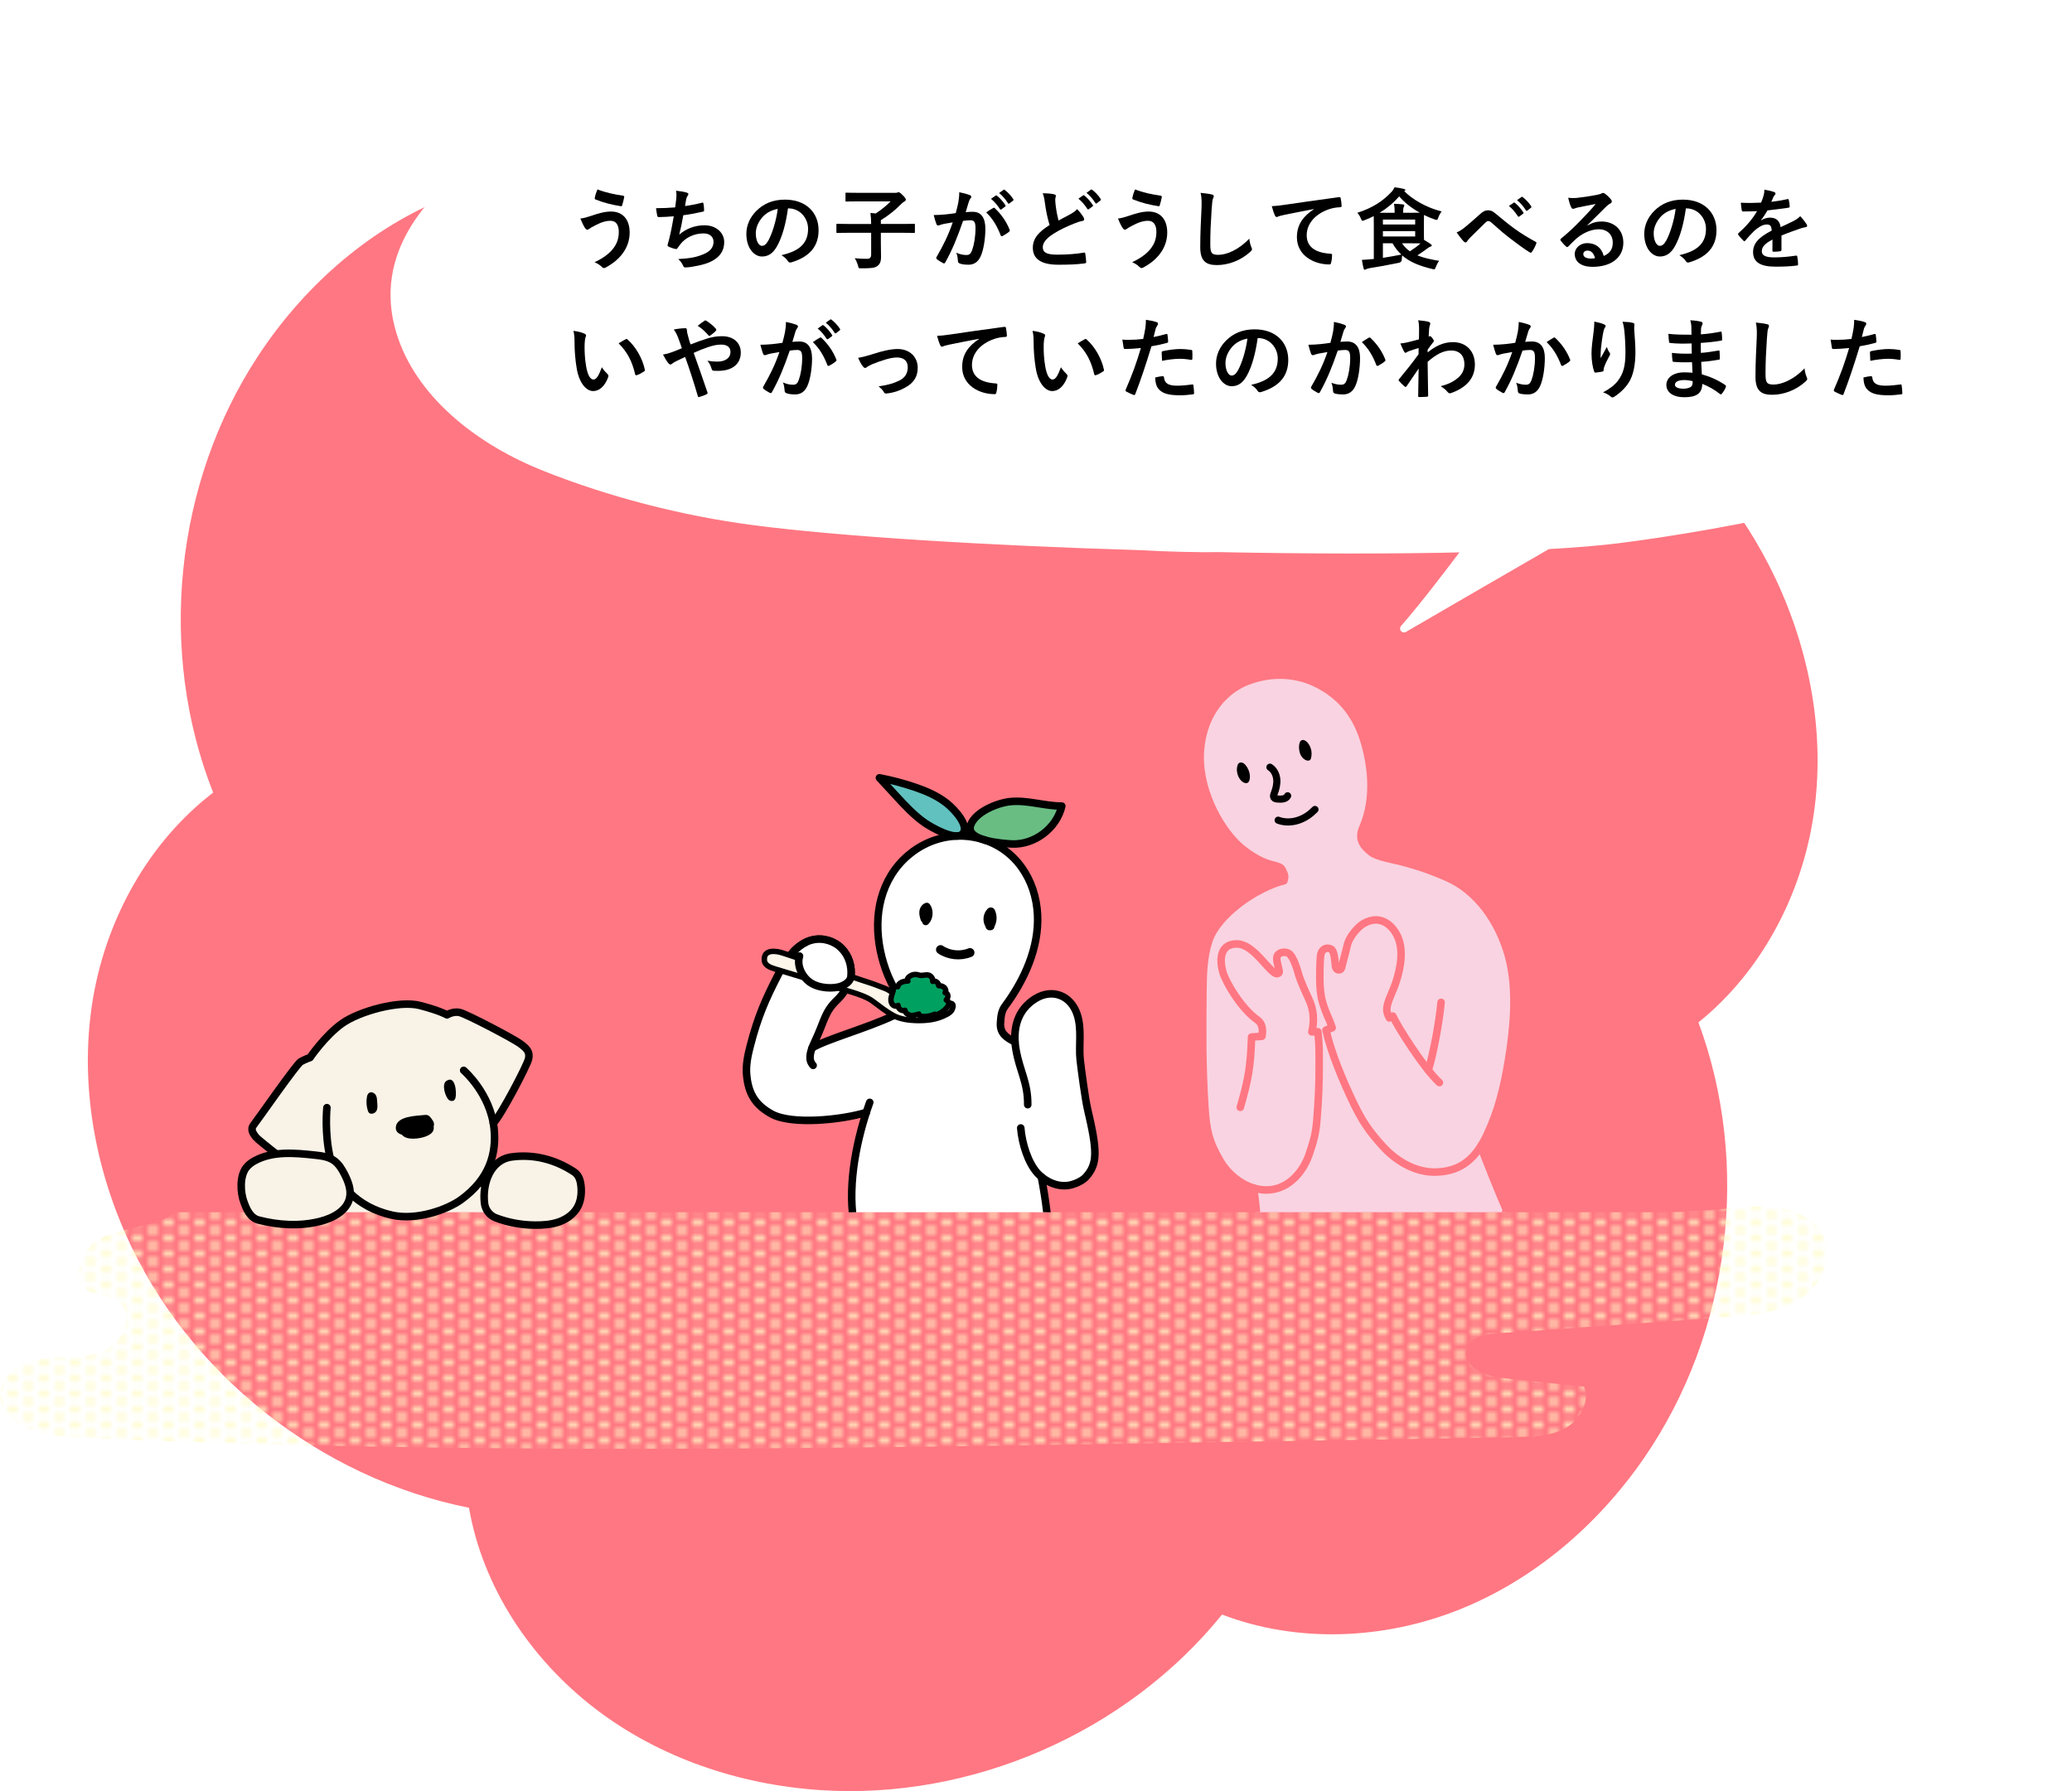 <?xml version="1.0" encoding="UTF-8"?>
<svg xmlns="http://www.w3.org/2000/svg" width="399.355" height="345.222" xmlns:xlink="http://www.w3.org/1999/xlink" version="1.1" viewBox="0 0 399.355 345.222">
  <defs>
    <pattern id="_新規パターンスウォッチ_5" data-name="新規パターンスウォッチ 5" x="0" y="0" width="6" height="6" patternTransform="translate(-87.544 -164.886)" patternUnits="userSpaceOnUse" viewBox="0 0 6 6">
      <g>
        <rect width="6" height="6" fill="none"/>
        <circle cx="6" cy="4.5" r=".8" fill="#fffbc7"/>
        <circle cx="3" cy="6" r=".8" fill="#fffbc7"/>
        <circle cx="0" cy="4.5" r=".8" fill="#fffbc7"/>
        <circle cx="6" cy="1.5" r=".8" fill="#fffbc7"/>
        <circle cx="3" cy="3" r=".8" fill="#fffbc7"/>
        <circle cx="0" cy="1.5" r=".8" fill="#fffbc7"/>
        <circle cx="3" cy="0" r=".8" fill="#fffbc7"/>
      </g>
    </pattern>
    <clipPath id="clippath">
      <rect x="35.048" y="122.7" width="274.248" height="110.947" fill="none"/>
    </clipPath>
  </defs>
  <!-- Generator: Adobe Illustrator 28.7.4, SVG Export Plug-In . SVG Version: 1.2.0 Build 166)  -->
  <g>
    <g id="_レイヤー_1" data-name="レイヤー_1">
      <path d="M90.394,290.609c2.653,15.377,11.914,29.189,24.288,38.695,12.374,9.506,27.807,14.684,43.376,15.725,29.22,1.955,59.05-11.072,77.477-33.833,14.578,5.564,31.237,4.832,45.726-.96,14.489-5.792,26.817-16.422,35.657-29.28,16.591-24.133,20.609-56.434,10.436-83.896,12.149-9.792,19.906-24.552,22.2-39.987,2.294-15.434-.682-31.439-7.338-45.551-12.493-26.487-38.375-46.226-67.223-51.269-2.35-15.426-11.204-29.556-23.389-39.303s-27.513-15.228-43.058-16.576c-29.176-2.529-59.257,9.907-78.128,32.302-14.694-5.249-31.334-4.157-45.694,1.946-14.361,6.103-26.456,16.997-35.017,30.043-16.067,24.485-19.387,56.865-8.624,84.101-12.373,9.508-20.469,24.085-23.12,39.462-2.651,15.377-.046,31.446,6.281,45.709,11.876,26.77,37.425,46.962,66.149,52.671Z" fill="#ff7782"/>
      <path d="M354.387,16.697c-15.352-5.152-40.288-10.72-56.57-12.51-56.919-6.259-112.736-3.85-154.59,6.256-17.482,4.221-34.815,9.555-49.062,19.406-12.526,8.661-21.972,20.447-16.614,35.424,4.03,11.268,15.103,19.886,27.529,24.817,12.426,4.932,26.294,8.539,39.802,10.332,16.97,2.252,45.603,3.986,74.961,4.869,4.94.294,11.905.457,15.136.377,17.059.338,33.722.366,47.836.021-3.81,5.057-8.154,10.773-12.216,15.46,8.072-4.716,18.417-10.672,27.711-16.056,5.315-.296,9.935-.675,13.65-1.143,18.847-2.372,59.826-9.639,73.945-20.851,21.77-17.288,18.184-49.722-31.518-66.402Z" fill="#fff" stroke="#fff" stroke-linecap="round" stroke-linejoin="round" stroke-width="1.5"/>
      <path d="M33.805,233.647h287.498c5.17,0,12.138-.859,17.304-1.058s11.241,1.413,13.096,6.239c1.69,4.397-1.178,9.49-5.224,11.902-4.047,2.412-8.941,2.803-13.64,3.136-14.774,1.046-29.547,2.092-44.32,3.137-2.32.164-5.147.701-5.871,2.912-1.09,3.331,3.588,5.365,7.075,5.727,5.201.539,10.401,1.078,15.602,1.616,1.186,3.004-.866,6.503-3.702,8.05-2.836,1.547-6.21,1.638-9.44,1.693-18.686.316-37.372.633-56.059.949-74.234,1.257-148.528,2.513-222.691-.963-6.133-.287-14.41-3.085-13.338-9.131.684-3.858,5.138-5.772,9.041-6.109,3.904-.337,8.067.17,11.536-1.651,3.469-1.821,5.157-7.45,1.826-9.514-1.657-1.027-3.885-.746-5.527-1.797-3.426-2.194-1.351-7.856,2.128-9.965s11.668-2.469,14.706-5.175Z" fill="url(#_新規パターンスウォッチ_5)"/>
      <g>
        <g clip-path="url(#clippath)">
          <g>
            <path d="M200.409,249.852c.69-3.659,1.379-6.856,1.595-10.119.246-3.724-.453-8.409-1.297-12.914,1.05.866,2.788,1.863,4.895,1.698,1.374-.108,3.011-.934,3.614-1.582,2.384-2.561,2.316-5.013.395-13.186-.447-1.9-1.202-7.54-1.417-9.481-.3-2.714.362-5.831-.569-8.698-1.2-3.695-4.778-5.131-8.08-3.084-2.993,1.854-4.159,4.854-3.913,8.341-1.702-.845-2.944-1.689-2.798-3.713.085-1.177.163-2.226.872-3.181,3.766-5.071,6.578-11.335,6.269-17.623-.33-6.726-4.203-12.737-10.899-14.615-6.911-1.938-13.795,1.27-17.299,6.975-3.504,5.705-3.221,13.056-.626,19.376,1.038,2.528,3.348,5.612,1.027,7.723-5.118,2.42-13.118,4.62-15.663,6.22.137-.371.311-.775.522-1.218,1.951-4.093,1.822-5.681,4.413-8.134.894-.846,2.397-2.903,2.555-4.395.212-2.012-.385-4.009-1.799-5.455-1.414-1.447-3.601-2.09-5.573-1.639-3.106.71-5.083,3.7-6.55,6.528-2.613,5.037-4.037,8.37-5.462,13.862-.472,1.819-.879,3.692-.719,5.565.311,3.636,1.647,5.875,4.848,7.628,3.842,2.104,13.378,1.148,18.233-.329-2.102,6.462-3.505,14.245-2.485,20.833.371,2.397,1.042,4.754,1.164,7.177.127,2.508-.339,5-.913,7.451l35.662-.01Z" fill="#fff"/>
            <path d="M194.626,154.514c3.341-.369,6.661.85,10.022.851-.987,4.273-5.289,7.522-9.669,7.303-1.987-.1-8.966-.637-7.895-3.647.909-2.555,5.138-4.241,7.542-4.507Z" fill="#69bd83" stroke="#000" stroke-linecap="round" stroke-linejoin="round" stroke-width="1.454"/>
            <path d="M182.442,154.797c-1.772-1.398-3.874-2.311-6.009-3.042-2.263-.776-4.581-1.39-6.931-1.837,1.098,1.197,2.199,2.393,3.3,3.587,1.703,1.845,3.428,3.703,5.494,5.13,1.165.804,5.895,3.559,7.255,2.067,1.337-1.466-1.47-4.611-3.11-5.905Z" fill="#61c1be" stroke="#000" stroke-linecap="round" stroke-linejoin="round" stroke-width="1.454"/>
            <path d="M196.738,217.408c.256,3.109,1.431,6.736,3.224,8.709.796.876,2.908,2.614,5.639,2.399,1.374-.108,3.011-.934,3.614-1.582,2.384-2.561,2.316-5.013.395-13.186-.447-1.9-1.202-7.54-1.417-9.481-.3-2.714.362-5.831-.569-8.698-1.2-3.695-4.778-5.131-8.08-3.084-3.447,2.136-4.463,5.79-3.7,9.96s2.278,6.233,2.239,10.472" fill="none" stroke="#000" stroke-linecap="round" stroke-linejoin="round" stroke-width="1.454"/>
            <g>
              <path d="M178.211,178.298c-.111-.035-.214-.1-.299-.193-.102-.113-.163-.25-.182-.392-.121-.086-.216-.212-.266-.366-.145-.458-.327-1.027-.271-1.644.074-.823.586-1.5,1.274-1.684.268-.071.551.027.722.251.849,1.116.716,2.885-.29,3.864-.191.185-.456.239-.688.165Z"/>
              <path d="M190.518,179.274c-.057-.018-.114-.041-.168-.071-.229-.127-.363-.338-.383-.558-.672-1.112-.522-2.579.415-3.511.18-.179.451-.262.721-.22.268.043.498.203.608.426.512,1.046.486,2.269-.049,3.283-.005.208-.113.411-.314.544-.132.087-.284.131-.437.136-.129.02-.264.011-.393-.028Z"/>
              <path d="M181.275,183.035c1.645,1.098,3.842,1.318,5.673.569" fill="none" stroke="#000" stroke-linecap="round" stroke-linejoin="round" stroke-width="1.737"/>
            </g>
            <path d="M200.409,249.852c.69-3.659,1.379-6.856,1.595-10.119.246-3.724-.452-8.409-1.297-12.914" fill="none" stroke="#000" stroke-linecap="round" stroke-linejoin="round" stroke-width="1.454"/>
            <path d="M167.634,212.473c-2.455,6.793-4.261,15.503-3.138,22.761.371,2.397,1.042,4.754,1.164,7.177.127,2.508-.339,5-.913,7.451" fill="none" stroke="#000" stroke-linecap="round" stroke-linejoin="round" stroke-width="1.454"/>
            <path d="M195.626,200.827c-1.702-.845-2.938-1.689-2.792-3.713.085-1.177.163-2.226.872-3.181,3.766-5.071,6.578-11.335,6.269-17.623-.33-6.726-4.203-12.737-10.899-14.615-6.911-1.938-13.795,1.27-17.299,6.975-3.504,5.705-3.221,13.056-.626,19.376,1.038,2.528,3.348,5.612,1.027,7.723-5.118,2.42-13.118,4.62-15.663,6.22" fill="none" stroke="#000" stroke-linecap="round" stroke-linejoin="round" stroke-width="1.454"/>
            <path d="M156.724,205.346c-.88-.953-.809-2.224.312-4.576,1.951-4.093,1.822-5.681,4.413-8.134.894-.846,2.397-2.903,2.555-4.395.212-2.012-.385-4.009-1.799-5.455-1.414-1.447-3.601-2.09-5.573-1.639-3.106.71-5.083,3.7-6.55,6.528-2.613,5.037-4.037,8.37-5.462,13.862-.472,1.819-.879,3.692-.719,5.565.311,3.636,1.647,5.875,4.848,7.628,3.842,2.104,13.386,1.151,18.241-.327" fill="none" stroke="#000" stroke-linecap="round" stroke-linejoin="round" stroke-width="1.454"/>
            <path d="M167.648,189.423c.918.289,2.024.759,2.928,1.088.919.334,1.978,1.244,2.881,1.963,2.608,2.077,6.42,1.903,9.597.894.886-.037.66.739.47,1.185s-.626.732-1.051.965c-1.95,1.065-3.955,1.238-6.028,1.178-1.275-.037-2.992-.287-4.116-.892-1.68-.904-2.664-1.764-4.204-2.89-1.002-.733-2.831-1.356-4.019-1.714-4.899-1.477-9.799-2.954-14.698-4.431-.878-.265-1.97-.672-2.075-1.583-.264-2.292,2.26-1.903,3.35-1.56,3.97,1.249,12.994,4.551,16.964,5.799Z" fill="#fcf7ea" stroke="#000" stroke-linecap="round" stroke-linejoin="round" stroke-width="1.049"/>
            <path d="M156.632,181.147c1.972-.451,4.159.192,5.573,1.639,1.414,1.447,2.012,3.443,1.799,5.455-.094.89-1,1.499-1.834,1.823-1.399.544-4.343.544-6.191-.825-1.175-.87-2.498-2.909-1.882-4.963l2.535-3.13Z" fill="#fff"/>
            <path d="M172.139,190.993c.035-.128.027-.264.062-.392.09-.337.504-.544.828-.415.154-.799,1.14-1.114,1.954-1.098-.199-.142-.095-.461.064-.646.413-.481,1.093-.716,1.715-.594.204.04.4.115.606.143.537.071,1.093-.186,1.615-.042.503.139.859.683.785,1.2.521-.191,1.162.27,1.147.824.382.018.783.096,1.071.348.288.252.412.721.183,1.028.296-.01.529.295.538.591s-.146.572-.322.81c.309.06.494.413.463.727s-.222.588-.431.824c-.463.525-1.046.944-1.69,1.217-.181.077-.431.123-.54-.04-.805.366-1.709.511-2.589.418-.256-.027-.59-.206-.49-.443-.509.16-1.038.323-1.567.251s-1.056-.45-1.117-.98c-.597.247-1.36-.296-1.324-.94-.351.29-.934.105-1.169-.284-.494-.819-.004-1.729.206-2.504Z" fill="#00a061" stroke="#000" stroke-linecap="round" stroke-linejoin="round" stroke-width="1.049"/>
            <path d="M152.861,183.487c1.041-1.127,2.276-1.998,3.772-2.34,1.972-.451,4.159.192,5.573,1.639,1.414,1.447,2.012,3.443,1.799,5.455-.094.89-1,1.499-1.834,1.823-1.399.544-4.343.544-6.191-.825-1.175-.87-2.498-2.909-1.882-4.963" fill="none" stroke="#000" stroke-linecap="round" stroke-linejoin="round" stroke-width="1.454"/>
          </g>
          <path d="M111.502,249.85c-1.07-1.785-2.195-3.557-3.356-5.256-5.135-7.52-11.262-13.643-16.687-17.767l-22.66,1.688c-3.774,2.791-10.948,9.707-15.965,17.794-.645,1.04-1.347,2.236-2.079,3.541h60.747Z" fill="#f9f2e7" stroke="#000" stroke-linecap="round" stroke-linejoin="round" stroke-width="1.454"/>
          <g>
            <path d="M288.861,249.025c.375-2.88,2.681-6.961.792-14.255l.74-1.507c-1.336-2.88-4.024-9.752-5.013-12.313.447-.702.862-1.472,1.257-2.308,2.122-4.494,3.249-9.153,4.064-14.056.986-5.927,1.84-13.71.075-20.224-1.765-6.513-5.906-12.718-12.122-15.344-3.975-1.68-5.742-2.155-7.953-2.781-1.991-.564-5.118-.976-6.404-1.961-1.712-1.31-2.54-2.684-1.626-4.756,2.635-5.975,1.478-12.894.101-17.146-1.306-4.032-3.744-7.855-8.601-10.41-4-2.104-8.859-2.524-13.756-.654-3.997,1.527-8.407,5.76-9.032,13.118-.642,7.556,3.624,15.044,7.204,18.423,1.038.98,3.234,2.684,5.569,3.516,1.284.458,2.62.533,2.954,1.228.56,1.163.592,1.247.355,2.169-5.208,1.272-12.729,6.417-14.452,11.494-1.04,3.066-1.128,6.363-1.159,9.6-.079,8.189-.14,14.366.376,22.538.277,4.381.755,6.653,2.993,10.429,1.406,2.373,3.748,4.337,6.333,5.144.679,2.714.977,11.057,1.348,14.2l2.432-.377c.679,1.973,1.198,4.104,1.301,6.608l42.227-.376Z" fill="#f9d3e1"/>
            <path d="M241.554,228.969c.679,2.714.977,11.057,1.348,14.2l2.432-.377c.679,1.973,1.198,4.104,1.301,6.608" fill="none" stroke="#ff7782" stroke-linecap="round" stroke-linejoin="round" stroke-width="1.454"/>
            <path d="M288.861,249.025c.375-2.88,2.681-6.961.792-14.255l.74-1.507c-1.336-2.88-4.024-9.752-5.013-12.313" fill="none" stroke="#ff7782" stroke-linecap="round" stroke-linejoin="round" stroke-width="1.454"/>
            <path d="M246.351,158.088c1.244.475,2.654.428,3.915-0s2.248-1.117,3.181-2.067" fill="none" stroke="#000" stroke-linecap="round" stroke-linejoin="round" stroke-width="1.377"/>
            <path d="M238.546,147.443c-.193.579-.21,1.037-.041,1.708.17.671.654,1.45,1.282,1.71.261.108.6.137.798-.075.094-.101.203-.255.236-.388.261-1.059-.115-2.178-.806-2.997-.186-.22-.449-.379-.736-.438-.16-.033-.58.017-.734.48Z"/>
            <path d="M250.507,143.117c-.187.579-.179,1.194-.012,1.864s.605,1.282,1.231,1.544c.26.109.598.14.797-.071.094-.1.139-.236.172-.37.265-1.056-.017-2.223-.727-3.01-.196-.217-.447-.38-.733-.44-.159-.034-.573.002-.728.482Z"/>
            <path d="M239.052,213.428c1.572-5.414,1.989-7.913,2.174-13.548l1.996-.138c.25-1.152.105-2.476-.841-3.135-3.123-2.177-6.137-7.243-6.699-9.291-.865-3.158-.037-5.508,2.877-5.372,3.064.142,5.75,5.016,7.382,5.708.205.087.662-.017.615-.428-.088-.767-.674-2.264-.408-2.916.334-.82,1.536-.937,2.189-.575,1.083.601,1.908,3.954,2.033,4.355.291.936,1.367,3.398,1.757,4.194,1.231,2.515,1.173,4.689.719,6.603l1.157-.026c.283,2.396.241,3.747.253,6.086.019,3.902-.118,6.917-.422,10.683-.206,2.557-.489,3.883-1.492,6.82-1.003,2.936-3.124,5.663-6.086,6.587-4.19,1.307-8.796-1.433-11.034-5.209-2.238-3.776-2.717-6.048-2.993-10.429-.516-8.173-.455-14.35-.376-22.538.031-3.237.119-6.534,1.159-9.6,1.723-5.077,9.244-10.222,14.452-11.494.237-.922.205-1.006-.355-2.169-.335-.695-1.67-.77-2.954-1.228-2.334-.832-4.53-2.536-5.569-3.516-3.579-3.378-7.846-10.866-7.204-18.423.625-7.358,5.035-11.591,9.032-13.118,4.896-1.87,9.756-1.45,13.756.654,4.857,2.555,7.295,6.378,8.601,10.41,1.378,4.252,2.535,11.172-.101,17.146-.913,2.071-.085,3.445,1.626,4.756,1.286.984,4.412,1.397,6.404,1.961,2.212.626,3.978,1.101,7.953,2.781,6.216,2.627,10.357,8.831,12.122,15.344,1.765,6.513.911,14.297-.075,20.224-.815,4.903-1.942,9.562-4.064,14.056-2.122,4.494-4.847,7.103-9.815,7.264-3.898.126-7.597-2.012-10.235-4.884-2.638-2.872-4.068-4.975-5.75-8.494-1.989-4.162-4.247-9.475-5.269-13.989l1.198-.443-.452-1.267c-.794-1.726-1.267-3.042-1.544-4.183-.183-.754-.376-2.086-.393-3.958-.004-.455-.004-3.138.147-4.483.129-1.149,1.027-1.768,2.008-1.28.759.378.778,2.931.879,3.431.15.746,1.034.743,1.152.189.209-.982.814-3.013,1.058-4.167.446-2.103,2.395-3.903,3.131-4.336,3.509-2.065,6.006.637,6.854,3.033,1.093,3.088-.11,7.131-.893,9.185-.533,1.397-1.399,3.016-1.425,4.283-.017.812.513,1.658.513,1.658l.646-.364c.944,2.11,5.942,9.999,8.976,12.822" fill="none" stroke="#ff7782" stroke-linecap="round" stroke-linejoin="round" stroke-width="1.454"/>
            <path d="M244.766,147.872c.789.494,1.235,1.423,1.317,2.35.082.927-.159,1.855-.497,2.723-.099.253-.202.552-.053.779.133.203.406.247.648.274.74.08,1.674.059,1.994-.613" fill="none" stroke="#000" stroke-linecap="round" stroke-linejoin="round" stroke-width="1.377"/>
            <path d="M277.752,193.201c-.332,3.625-1.41,9.602-2.461,13.087" fill="none" stroke="#ff7782" stroke-linecap="round" stroke-linejoin="round" stroke-width="1.454"/>
          </g>
        </g>
        <g>
          <path d="M64.096,224.701c1.544,4.274,5.322,8.139,11.461,9.516,4.742,1.063,10.628-1.054,13.279-2.963,5.546-3.994,6.895-8.989,6.392-13.746-.037-.355-.087-.703-.147-1.044,1.325-1.194,6.532-11.107,6.8-12.387.268-1.28-.252-1.91-1.607-2.909-1.355-1-10.413-5.754-11.693-6.022-1.28-.268-2.423.464-2.423.464,0,0-1.204-.753-5.194-1.803-3.989-1.049-11.738,1.11-15.038,3.462-3.3,2.353-6.17,6.574-6.17,6.574,0,0-.958.314-1.787.786s-8.362,11.295-9.088,12.212.033,1.773.444,2.334,8.312,6.8,9.981,7.54c1.669.74,2.272.508,3.169-.074.897-.581,1.621-1.94,1.621-1.94Z" fill="#f9f2e7"/>
          <g>
            <g>
              <path d="M70.948,210.829c-.143.189-.197.417-.234.638-.143.851-.088,1.72.16,2.537.06.197.138.401.311.533.39.298,1.068.051,1.335-.362.267-.413.242-.909.209-1.374-.016-.225-.032-.45-.048-.675-.028-.401-.064-.822-.313-1.149-.319-.419-1.014-.683-1.419-.149Z"/>
              <path d="M86.526,212.022c.272.214.722.274.996.046.154-.128.224-.319.275-.502.234-.843.029-4.5-1.799-3.201-.922.656-.152,3.12.528,3.658Z"/>
              <path d="M83.648,216.568c-.053-.376-.29-.697-.519-1-.188-.247-.39-.507-.681-.616-.243-.091-.513-.064-.771-.034-1.443.163-5.271.184-5.388,2.379-.042.786.459,1.205,1.173,1.411.895,1.175,3.52.764,4.631.321.598-.238,1.232-.582,1.441-1.191.083-.24.088-.492.054-.745.054-.17.086-.346.061-.524Z"/>
            </g>
            <g>
              <path d="M95.08,216.462c1.325-1.194,6.532-11.107,6.8-12.387.268-1.28-.252-1.91-1.607-2.909-1.355-1-10.413-5.754-11.693-6.022-1.28-.268-2.423.464-2.423.464,0,0-1.204-.753-5.194-1.803-3.989-1.049-11.738,1.11-15.038,3.462-3.3,2.353-6.17,6.574-6.17,6.574,0,0-.958.314-1.787.786s-8.362,11.295-9.088,12.212.033,1.773.444,2.334,8.312,6.8,9.981,7.54c1.669.74,2.272.508,3.169-.074.897-.581,1.621-1.94,1.621-1.94" fill="none" stroke="#000" stroke-linecap="round" stroke-linejoin="round" stroke-width="1.454"/>
              <path d="M63.008,213.494s-.516,5.085.679,9.869c1.195,4.785,5.095,9.335,11.869,10.854,4.742,1.063,10.628-1.054,13.279-2.963,5.546-3.994,6.895-8.989,6.392-13.746-.715-6.769-5.859-11.206-5.859-11.206" fill="none" stroke="#000" stroke-linecap="round" stroke-linejoin="round" stroke-width="1.454"/>
            </g>
          </g>
          <path d="M49.809,235.148c3.893,1.006,8.017,1.25,11.914.259,2.49-.634,5.176-2.062,5.681-4.582.307-1.535-.291-3.102-1.003-4.497-.519-1.017-1.136-2.033-2.081-2.675-1.059-.719-2.389-.878-3.661-1.016-3.909-.424-8.1-.796-11.556,1.08-.621.337-1.201.764-1.637,1.32-1.263,1.612-1.208,4.718-.393,6.825.349.903,1.055,2.85,2.736,3.285Z" fill="#f9f2e7" stroke="#000" stroke-linecap="round" stroke-linejoin="round" stroke-width="1.454"/>
          <path d="M110.662,225.887c.926.613,1.199,1.689,1.3,2.518.171,1.401.056,2.878-.586,4.135-.724,1.418-2.104,2.422-3.602,2.959-1.498.537-3.115.648-4.707.633-2.597-.026-5.181-.497-7.601-1.437-.932-.362-1.913-1.397-2.075-2.718-.475-3.87,1.116-8.427,5.231-8.987,4.27-.581,8.438.512,12.04,2.897Z" fill="#f9f2e7" stroke="#000" stroke-linecap="round" stroke-linejoin="round" stroke-width="1.454"/>
        </g>
      </g>
      <g>
        <path d="M113.879,41.622c1.428-.476,2.601-.85,3.893-.85,2.278,0,3.587,1.547,3.587,4.046,0,1.665-.595,3.025-1.377,4.062-.799,1.088-1.938,1.989-3.281,2.703-.119.051-.204.085-.289.085-.153,0-.255-.068-.408-.221-.374-.357-.833-.68-1.411-.901,1.87-.884,3.026-1.835,3.74-2.838.493-.697.935-1.632.935-3.009,0-1.411-.595-2.142-1.581-2.142-.952,0-1.7.255-2.668.731-1.003.493-1.241.663-1.445.816-.136.102-.238.17-.373.17-.221,0-.374-.221-.476-.374-.238-.357-.595-1.105-.867-1.785.697-.068,1.105-.204,2.023-.493ZM120.084,37.712c.187.034.255.17.221.306-.068.357-.255,1.173-.374,1.496-.051.17-.102.255-.238.238-1.853-.306-3.179-.629-4.93-1.309-.085-.034-.17-.119-.119-.34.119-.629.306-1.088.51-1.598,1.581.629,3.179.952,4.93,1.207Z"/>
        <path d="M130.335,38.409c.068-.748.051-1.19-.034-1.649.969.102,1.598.221,2.04.357.221.068.34.17.34.306,0,.085-.068.204-.119.272-.119.153-.255.442-.289.629-.085.459-.153.799-.238,1.394.85-.119,2.244-.374,3.196-.629.238-.068.323-.051.357.17.068.391.119.85.119,1.258,0,.187-.051.238-.204.272-1.462.323-2.38.51-3.808.697-.238,1.411-.476,2.55-.782,3.74,1.326-1.156,3.026-1.802,4.879-1.802,2.261,0,3.791,1.462,3.791,3.212,0,1.496-.629,2.601-1.938,3.434-1.02.663-2.482,1.071-4.335,1.36-.425.068-.833.119-1.258.119-.17,0-.289-.085-.425-.408-.272-.561-.527-.884-.917-1.207,2.481-.153,3.519-.374,4.878-.935,1.309-.544,1.938-1.326,1.938-2.397,0-.884-.645-1.615-1.938-1.615-1.836,0-3.519.85-4.471,2.107-.153.221-.323.425-.476.646-.119.204-.17.272-.323.255-.374-.034-.935-.221-1.275-.374-.272-.119-.374-.187-.374-.34,0-.068.017-.187.068-.34.085-.289.153-.544.221-.799.374-1.496.612-2.754.901-4.454-.918.068-1.989.153-2.856.153-.187,0-.289-.085-.323-.238-.051-.204-.17-.918-.238-1.479,1.326,0,2.379-.051,3.688-.153.085-.595.153-1.156.204-1.564Z"/>
        <path d="M151.874,40.16c-.391,2.89-1.105,5.542-2.124,7.326-.731,1.275-1.615,1.955-2.89,1.955-1.496,0-3.009-1.598-3.009-4.369,0-1.632.697-3.196,1.921-4.42,1.428-1.428,3.229-2.176,5.524-2.176,4.08,0,6.476,2.516,6.476,5.898,0,3.162-1.785,5.151-5.235,6.188-.357.102-.51.034-.731-.306-.187-.289-.544-.68-1.19-1.071,2.873-.68,5.134-1.87,5.134-5.082,0-2.022-1.53-3.943-3.808-3.943h-.068ZM146.995,41.809c-.816.918-1.326,2.057-1.326,3.144,0,1.564.629,2.431,1.156,2.431.442,0,.816-.221,1.275-1.037.748-1.377,1.513-3.825,1.802-6.085-1.19.238-2.142.714-2.907,1.547Z"/>
        <path d="M163.536,44.869c-1.513,0-2.04.034-2.142.034-.17,0-.187-.017-.187-.187v-1.394c0-.17.017-.187.187-.187.102,0,.629.034,2.142.034h4.369c-.017-.782-.034-1.377-.136-2.125.323.034.68.051,1.02.102,1.088-.714,2.074-1.53,2.873-2.329h-6.17c-1.666,0-2.244.034-2.346.034-.17,0-.187-.017-.187-.187v-1.343c0-.17.017-.187.187-.187.102,0,.68.034,2.346.034h7.207c.119,0,.238-.051.289-.068.051-.017.102-.051.221-.051.102,0,.238.051.748.544.527.527.629.697.629.884,0,.153-.102.273-.289.374-.187.102-.408.255-.731.595-.952.969-2.244,2.057-3.791,2.992v.731h4.232c1.513,0,2.04-.034,2.142-.034.17,0,.187.017.187.187v1.394c0,.17-.017.187-.187.187-.102,0-.629-.034-2.142-.034h-4.232v1.938c0,1.241.034,2.091.034,2.686,0,.986-.238,1.428-.714,1.785-.493.374-1.241.442-3.077.442-.527,0-.527.017-.646-.527-.153-.527-.391-1.037-.629-1.428.663.068,1.241.119,2.363.119.544,0,.799-.238.799-.833v-4.182h-4.369Z"/>
        <path d="M184.718,38.936c.085-.51.17-1.173.17-1.887.884.187,1.36.306,2.04.561.17.051.272.187.272.34,0,.085-.034.17-.119.255-.17.221-.255.408-.34.645-.221.697-.391,1.326-.612,2.04.459-.051.969-.068,1.36-.068,1.581,0,2.431,1.105,2.431,3.28,0,1.836-.34,4.097-.918,5.321-.493,1.088-1.309,1.598-2.295,1.598-.816,0-1.394-.085-1.768-.255-.204-.085-.306-.221-.306-.476-.051-.544-.085-1.02-.323-1.581.765.357,1.428.442,1.955.442.561,0,.816-.204,1.088-.901.357-.952.663-2.567.663-4.233,0-1.19-.221-1.563-.969-1.563-.408,0-.935.051-1.428.119-1.122,3.264-2.091,5.609-3.417,7.989-.102.221-.238.255-.442.153-.306-.153-.969-.561-1.173-.748-.085-.085-.136-.153-.136-.255,0-.051.017-.119.068-.187,1.36-2.363,2.244-4.165,3.111-6.664-.663.102-1.206.204-1.665.289-.442.085-.714.187-.935.272-.238.085-.442.051-.544-.221-.153-.391-.34-1.003-.527-1.75.748,0,1.496-.051,2.244-.119.714-.068,1.343-.153,2.006-.255.272-.969.391-1.564.51-2.142ZM191.45,40.075c.119-.068.204-.034.323.085,1.156,1.088,2.193,2.498,2.822,4.13.068.153.051.238-.068.34-.289.272-.935.68-1.275.85-.17.085-.34.068-.391-.136-.68-1.785-1.563-3.247-2.788-4.403.425-.289.918-.629,1.377-.867ZM191.909,37.695c.085-.068.153-.051.255.034.527.408,1.139,1.088,1.615,1.819.068.102.068.187-.051.272l-.714.527c-.119.085-.204.068-.289-.051-.51-.782-1.054-1.428-1.717-1.972l.901-.629ZM193.421,36.59c.102-.068.153-.051.255.034.629.476,1.241,1.156,1.615,1.751.068.102.085.204-.051.306l-.68.527c-.136.102-.221.051-.289-.051-.459-.731-1.003-1.377-1.7-1.955l.85-.612Z"/>
        <path d="M203.197,37.458c.204.051.306.136.306.272,0,.238-.119.476-.119.714,0,.34.051.748.085,1.139.153,1.19.323,2.04.544,2.924.85-.459,1.462-.782,2.414-1.292.493-.289.901-.578,1.173-.918.544.561.986,1.156,1.241,1.598.068.102.119.238.119.357,0,.17-.102.306-.34.34-.51.085-1.088.289-1.632.51-1.462.595-2.822,1.224-3.995,1.989-1.479.969-2.006,1.768-2.006,2.566,0,.986.697,1.428,2.822,1.428,1.904,0,3.756-.153,5.065-.391.187-.034.272,0,.306.204.085.459.136,1.071.17,1.581.017.187-.102.272-.306.289-1.547.204-2.907.255-5.065.255-3.212,0-4.913-1.054-4.913-3.264,0-1.887,1.241-3.127,3.23-4.386-.408-1.309-.714-2.838-.884-4.147-.119-.901-.238-1.496-.442-1.972.816,0,1.598.051,2.227.204ZM208.755,37.662c.085-.068.153-.051.255.034.527.408,1.139,1.088,1.615,1.819.068.102.068.187-.051.272l-.714.527c-.119.085-.204.068-.289-.051-.51-.782-1.054-1.428-1.717-1.972l.901-.629ZM210.268,36.557c.102-.068.153-.051.255.034.629.476,1.241,1.156,1.615,1.751.068.102.085.204-.051.306l-.68.527c-.136.102-.221.051-.289-.051-.459-.731-1.003-1.377-1.7-1.955l.85-.612Z"/>
        <path d="M217.494,41.622c1.428-.476,2.601-.85,3.893-.85,2.278,0,3.587,1.547,3.587,4.046,0,1.665-.595,3.025-1.377,4.062-.799,1.088-1.938,1.989-3.281,2.703-.119.051-.204.085-.289.085-.153,0-.255-.068-.408-.221-.374-.357-.833-.68-1.411-.901,1.87-.884,3.026-1.835,3.74-2.838.493-.697.935-1.632.935-3.009,0-1.411-.595-2.142-1.581-2.142-.952,0-1.7.255-2.668.731-1.003.493-1.241.663-1.445.816-.136.102-.238.17-.373.17-.221,0-.374-.221-.476-.374-.238-.357-.595-1.105-.867-1.785.697-.068,1.105-.204,2.023-.493ZM223.699,37.712c.187.034.255.17.221.306-.068.357-.255,1.173-.374,1.496-.051.17-.102.255-.238.238-1.853-.306-3.179-.629-4.93-1.309-.085-.034-.17-.119-.119-.34.119-.629.306-1.088.51-1.598,1.581.629,3.179.952,4.93,1.207Z"/>
        <path d="M233.525,37.475c.289.068.408.153.408.323,0,.187-.102.391-.17.561-.085.238-.153.765-.238,2.074-.17,2.618-.255,4.352-.255,6.578,0,1.717.204,2.108,1.564,2.108,1.513,0,3.876-.918,5.949-3.127.068.645.221,1.206.391,1.615.085.187.136.306.136.408,0,.153-.068.289-.34.527-1.835,1.683-4.232,2.549-6.442,2.549-2.176,0-3.195-.867-3.195-3.467,0-2.856.153-5.304.238-7.343.034-1.003.085-2.091-.17-3.111.782.085,1.598.17,2.125.306Z"/>
        <path d="M253.228,40.296c-2.074.391-3.893.748-5.711,1.122-.646.153-.816.187-1.071.272-.119.051-.238.136-.374.136-.119,0-.255-.102-.323-.255-.221-.459-.408-1.054-.629-1.835.867-.034,1.377-.102,2.703-.289,2.09-.306,5.83-.867,10.216-1.445.255-.034.34.068.357.187.085.391.17,1.02.187,1.496,0,.204-.102.255-.323.255-.799.051-1.343.136-2.074.374-2.89.986-4.335,2.975-4.335,5.015,0,2.193,1.564,3.383,4.521,3.57.272,0,.374.068.374.255,0,.442-.068,1.037-.187,1.462-.051.255-.119.357-.323.357-2.992,0-6.272-1.717-6.272-5.252,0-2.414,1.207-4.046,3.264-5.389v-.034Z"/>
        <path d="M264.788,43.458c0-.833-.017-1.428-.017-1.802-.561.289-1.156.544-1.768.782-.187.068-.306.119-.391.119-.136,0-.187-.119-.323-.442-.187-.476-.425-.833-.68-1.105,2.89-.901,4.946-2.278,6.493-3.927.289-.289.51-.612.697-.986.629.068,1.275.187,1.785.323.153.034.289.102.289.187s-.051.136-.17.204l-.051.034c1.496,1.513,4.147,3.145,7.207,3.91-.272.34-.493.748-.646,1.19-.119.323-.17.442-.306.442-.102,0-.221-.034-.408-.102-.714-.238-1.394-.527-2.04-.85,0,.255-.017.697-.017,1.411v2.21c0,.527,0,.901.017,1.173.493.289.901.544,1.292.816.119.085.204.17.204.272,0,.119-.102.187-.255.221-.153.051-.323.136-.544.306-.578.425-1.139.85-1.972,1.377,1.156.476,2.567.782,4.199,1.054-.255.323-.476.748-.646,1.19-.187.476-.204.51-.731.374-2.431-.595-4.284-1.326-5.746-2.601-.051.238-.068.493-.085.748q-.017.56-.544.663c-2.074.425-4.097.799-5.661,1.037-.289.051-.544.136-.663.204-.085.051-.153.102-.289.102-.085,0-.153-.085-.204-.255-.119-.459-.238-1.088-.323-1.649.731-.034,1.206-.068,1.819-.136l.476-.034v-6.459ZM268.8,41.01v-.136c0-.595-.017-.986-.119-1.598.629.017,1.105.051,1.717.119.17.017.255.102.255.187,0,.153-.034.238-.102.34-.085.136-.102.306-.102.748v.34h1.445c.799,0,1.36,0,1.751-.017-1.598-.884-2.958-1.972-3.978-3.145-1.071,1.241-2.312,2.278-3.757,3.162h2.89ZM266.539,42.319v.952h6.221v-.952h-6.221ZM272.76,44.546h-6.221v1.037h6.221v-1.037ZM266.539,49.696c1.122-.17,2.278-.374,3.553-.629-.646-.595-1.207-1.309-1.7-2.176h-1.853v2.805ZM270.228,46.892c.408.629.918,1.122,1.513,1.547.867-.561,1.53-1.054,2.057-1.53-.391,0-1.003-.017-1.904-.017h-1.666Z"/>
        <path d="M282.247,43.883c.561-.442,1.785-1.496,3.043-2.635.56-.51.986-.714,1.478-.714.578,0,.901.153,1.479.629,1.275,1.02,2.006,1.7,3.671,2.924,1.513,1.088,2.686,1.75,4.012,2.498.17.068.255.204.17.357-.187.51-.51,1.156-.833,1.598-.085.119-.153.17-.221.17s-.136-.017-.238-.085c-.816-.476-2.669-1.836-3.672-2.618-1.224-.917-2.448-2.005-3.57-3.008-.323-.306-.544-.391-.748-.391-.187,0-.357.153-.578.357-.833.833-2.057,2.006-2.856,2.805-.34.357-.476.527-.612.748-.085.136-.187.204-.306.204-.119,0-.221-.051-.323-.153-.357-.357-.986-1.173-1.394-1.768.51-.204.935-.476,1.496-.918ZM291.732,39.072c.085-.068.153-.051.255.034.527.408,1.139,1.088,1.615,1.819.068.102.068.186-.051.272l-.714.527c-.119.085-.204.068-.289-.051-.51-.782-1.054-1.428-1.717-1.972l.901-.629ZM293.245,37.967c.102-.068.153-.051.255.034.629.476,1.241,1.156,1.615,1.75.068.102.085.204-.051.306l-.68.527c-.136.102-.221.051-.289-.051-.459-.731-1.002-1.377-1.7-1.955l.85-.612Z"/>
        <path d="M305.962,43.458c.952-.544,1.751-.765,2.703-.765,2.482,0,4.216,1.632,4.216,4.08,0,2.839-2.295,4.658-5.933,4.658-2.142,0-3.434-.918-3.434-2.499,0-1.139,1.071-2.074,2.397-2.074,1.598,0,2.771.85,3.196,2.482,1.19-.544,1.734-1.292,1.734-2.584,0-1.547-1.088-2.566-2.669-2.566-1.411,0-2.975.629-4.352,1.802-.493.442-.969.935-1.478,1.445-.119.119-.204.187-.289.187-.068,0-.153-.051-.255-.153-.357-.306-.731-.748-1.003-1.105-.102-.136-.051-.255.085-.391,1.326-1.071,2.498-2.159,4.028-3.757,1.054-1.088,1.853-1.938,2.635-2.907-1.02.187-2.227.425-3.28.646-.221.051-.442.102-.714.204-.085.034-.255.085-.34.085-.17,0-.289-.085-.374-.289-.204-.391-.357-.867-.595-1.836.51.068,1.071.068,1.581.034,1.037-.102,2.533-.323,3.859-.578.425-.085.765-.17.935-.255.085-.051.238-.136.323-.136.17,0,.272.051.391.136.51.391.85.731,1.139,1.088.136.153.187.272.187.408,0,.17-.102.323-.289.408-.289.136-.425.255-.748.544-1.241,1.207-2.38,2.397-3.672,3.638l.017.051ZM305.979,48.302c-.493,0-.816.289-.816.646,0,.527.459.884,1.478.884.306,0,.527-.017.782-.068-.221-.935-.731-1.462-1.445-1.462Z"/>
        <path d="M324.934,40.16c-.391,2.89-1.105,5.542-2.124,7.326-.731,1.275-1.615,1.955-2.89,1.955-1.496,0-3.009-1.598-3.009-4.369,0-1.632.697-3.196,1.921-4.42,1.428-1.428,3.229-2.176,5.524-2.176,4.08,0,6.476,2.516,6.476,5.898,0,3.162-1.785,5.151-5.235,6.188-.357.102-.51.034-.731-.306-.187-.289-.544-.68-1.19-1.071,2.873-.68,5.133-1.87,5.133-5.082,0-2.022-1.53-3.943-3.808-3.943h-.068ZM320.055,41.809c-.816.918-1.326,2.057-1.326,3.144,0,1.564.629,2.431,1.156,2.431.442,0,.816-.221,1.275-1.037.748-1.377,1.513-3.825,1.802-6.085-1.19.238-2.142.714-2.907,1.547Z"/>
        <path d="M343.362,48.132c0,.187-.102.272-.323.306-.221.034-.731.085-1.207.085-.153,0-.221-.102-.221-.272,0-.612,0-1.462.017-2.074-1.513.782-2.057,1.445-2.057,2.261,0,.714.578,1.173,2.363,1.173,1.564,0,2.923-.153,4.232-.34.153-.017.221.034.238.187.085.391.153.986.153,1.394.017.204-.051.323-.187.323-1.462.187-2.567.221-4.216.221-2.788,0-4.267-.833-4.267-2.805,0-1.632,1.02-2.822,3.587-4.147-.051-.867-.255-1.207-1.02-1.173-.799.034-1.564.544-2.346,1.224-.731.714-1.156,1.207-1.7,1.853-.085.102-.136.153-.204.153-.051,0-.119-.051-.187-.119-.238-.238-.748-.765-.969-1.122-.051-.068-.068-.119-.068-.153,0-.068.034-.119.119-.187,1.309-1.173,2.567-2.516,3.553-4.215-.799.034-1.717.051-2.72.051-.153,0-.204-.085-.238-.272-.051-.272-.119-.901-.17-1.411,1.292.068,2.618.051,3.91-.017.187-.459.34-.867.51-1.462.068-.289.119-.578.119-1.037.748.119,1.496.306,1.938.476.136.051.204.17.204.289,0,.085-.034.187-.119.255-.102.085-.204.238-.289.408-.102.238-.187.459-.391.918,1.037-.119,2.074-.289,3.093-.527.187-.034.238.017.272.17.085.34.153.731.17,1.224.017.17-.051.238-.289.272-1.275.187-2.737.374-3.978.51-.391.629-.765,1.258-1.275,1.887l.017.034c.544-.357,1.241-.527,1.7-.527,1.122,0,1.904.51,2.074,1.836.663-.306,1.632-.748,2.498-1.19.323-.17.867-.476,1.292-.918.561.595,1.003,1.19,1.19,1.496.102.153.136.272.136.374,0,.136-.085.204-.255.238-.357.051-.697.136-1.037.255-1.105.391-2.21.765-3.655,1.36v2.737Z"/>
        <path d="M112.689,64.327c.153.068.272.187.272.306,0,.102-.051.272-.136.476-.068.204-.153.935-.153,1.666,0,1.088.034,2.312.306,3.876.238,1.343.68,2.499,1.394,2.499.544,0,.969-.595,1.632-2.363.374.595.748.986,1.088,1.309.204.187.204.391.119.629-.645,1.734-1.7,2.652-2.89,2.652-1.326,0-2.72-1.564-3.179-4.436-.272-1.615-.408-3.382-.408-4.946,0-.935-.034-1.445-.204-2.227.816.102,1.649.306,2.159.561ZM120.576,65.398c.068-.034.136-.068.187-.068.068,0,.119.034.187.102,1.547,1.343,2.907,3.688,3.332,5.814.051.221-.051.289-.187.374-.442.289-.867.527-1.326.68-.204.068-.323.017-.357-.187-.578-2.431-1.445-4.198-3.179-5.932.646-.408,1.071-.646,1.343-.782Z"/>
        <path d="M136.2,65.279c1.122-.357,1.989-.476,2.992-.476,2.193,0,3.587,1.275,3.587,3.144,0,2.193-1.615,3.536-4.386,3.536-.34,0-.527,0-.748-.017-.306-.017-.391-.102-.459-.306-.204-.629-.391-1.105-.833-1.632.748.119,1.241.17,1.887.17,1.564,0,2.55-.697,2.55-1.887,0-.901-.68-1.394-1.768-1.394-.901,0-1.615.187-2.516.476-.986.34-1.768.646-2.805,1.122.901,2.55,1.751,4.93,2.635,7.564.068.221.085.289-.153.408-.425.221-.918.391-1.462.544-.119.017-.17-.017-.221-.186-.799-2.703-1.53-4.998-2.448-7.547-.646.306-1.19.561-1.615.765-.425.204-.612.323-.884.527-.119.102-.238.17-.323.17-.102,0-.272-.085-.408-.255-.425-.51-.714-1.105-1.037-1.665.765-.136,1.054-.221,1.666-.442.374-.136.952-.34,1.972-.782-.204-.612-.442-1.292-.782-2.192-.119-.306-.34-.816-.782-1.411.731-.153,1.615-.255,2.278-.255.153,0,.255.119.255.357,0,.221.034.34.068.561.102.374.153.629.34,1.309.119.425.221.68.306.901,1.088-.425,2.142-.816,3.093-1.105ZM135.775,61.829c.085-.051.136-.068.187-.068s.102.017.187.068c.544.357,1.326.935,1.836,1.547.051.068.085.119.085.187,0,.068-.034.119-.085.187-.306.34-.697.663-1.122.935-.051.034-.102.068-.153.068-.034,0-.085-.034-.136-.085-.595-.68-1.224-1.326-2.107-1.87.476-.374.952-.748,1.309-.969Z"/>
        <path d="M151.313,63.936c.085-.51.17-1.173.17-1.887.884.187,1.36.306,2.04.561.17.051.272.187.272.34,0,.085-.034.17-.119.255-.17.221-.255.408-.34.645-.221.697-.391,1.326-.612,2.04.459-.051.969-.068,1.36-.068,1.581,0,2.431,1.105,2.431,3.28,0,1.836-.34,4.097-.918,5.321-.493,1.088-1.309,1.598-2.295,1.598-.816,0-1.394-.085-1.768-.255-.204-.085-.306-.221-.306-.476-.051-.544-.085-1.02-.323-1.581.765.357,1.428.442,1.955.442.561,0,.816-.204,1.088-.901.357-.952.663-2.567.663-4.233,0-1.19-.221-1.563-.969-1.563-.408,0-.935.051-1.428.119-1.122,3.264-2.091,5.609-3.417,7.989-.102.221-.238.255-.442.153-.306-.153-.969-.561-1.173-.748-.085-.085-.136-.153-.136-.255,0-.051.017-.119.068-.187,1.359-2.363,2.244-4.165,3.11-6.664-.663.102-1.207.204-1.665.289-.442.085-.714.187-.935.272-.238.085-.442.051-.544-.221-.153-.391-.34-1.003-.527-1.75.748,0,1.496-.051,2.244-.119.714-.068,1.343-.153,2.006-.255.272-.969.391-1.564.51-2.142ZM158.045,65.075c.119-.068.204-.034.323.085,1.156,1.088,2.193,2.498,2.822,4.13.068.153.051.238-.068.34-.289.272-.935.68-1.275.85-.17.085-.34.068-.391-.136-.68-1.785-1.563-3.247-2.788-4.403.425-.289.918-.629,1.377-.867ZM158.504,62.695c.085-.068.153-.051.255.034.527.408,1.139,1.088,1.615,1.819.068.102.068.187-.051.272l-.714.527c-.119.085-.204.068-.289-.051-.51-.782-1.054-1.428-1.717-1.972l.901-.629ZM160.016,61.59c.102-.068.153-.051.255.034.629.476,1.241,1.156,1.615,1.751.068.102.085.204-.051.306l-.68.527c-.136.102-.221.051-.289-.051-.459-.731-1.003-1.377-1.7-1.955l.85-.612Z"/>
        <path d="M168.041,68.305c2.091-.697,3.74-1.037,4.963-1.037,2.312,0,3.876,1.513,3.876,3.638,0,1.733-.816,2.94-2.431,3.808-.884.493-2.074.969-3.519,1.122-.306.051-.442-.017-.561-.238-.187-.34-.493-.714-1.037-1.122,1.989-.306,2.923-.595,4.096-1.173.969-.51,1.53-1.309,1.53-2.533,0-1.207-.748-1.87-2.108-1.87-1.173,0-2.958.578-4.811,1.326-.425.187-.765.391-.952.527-.136.119-.238.17-.34.17-.153,0-.272-.102-.442-.306-.391-.493-.646-1.088-.918-1.649.85-.136,1.683-.357,2.652-.663Z"/>
        <path d="M188.713,65.296c-2.074.391-3.893.748-5.711,1.122-.646.153-.816.187-1.071.272-.119.051-.238.136-.374.136-.119,0-.255-.102-.323-.255-.221-.459-.408-1.054-.629-1.835.867-.034,1.377-.102,2.703-.289,2.091-.306,5.83-.867,10.216-1.445.255-.034.34.068.357.187.085.391.17,1.02.187,1.496,0,.204-.102.255-.323.255-.799.051-1.343.136-2.074.374-2.89.986-4.335,2.975-4.335,5.015,0,2.193,1.564,3.383,4.521,3.57.272,0,.374.068.374.255,0,.442-.068,1.037-.187,1.462-.051.255-.119.357-.323.357-2.992,0-6.272-1.717-6.272-5.252,0-2.414,1.207-4.046,3.264-5.389v-.034Z"/>
        <path d="M201.174,64.327c.153.068.272.187.272.306,0,.102-.051.272-.136.476-.068.204-.153.935-.153,1.666,0,1.088.034,2.312.306,3.876.238,1.343.68,2.499,1.394,2.499.544,0,.969-.595,1.632-2.363.374.595.748.986,1.088,1.309.204.187.204.391.119.629-.646,1.734-1.7,2.652-2.89,2.652-1.326,0-2.72-1.564-3.179-4.436-.272-1.615-.408-3.382-.408-4.946,0-.935-.034-1.445-.204-2.227.816.102,1.649.306,2.159.561ZM209.061,65.398c.068-.034.136-.068.187-.068.068,0,.119.034.187.102,1.547,1.343,2.907,3.688,3.332,5.814.051.221-.051.289-.187.374-.442.289-.867.527-1.326.68-.204.068-.323.017-.357-.187-.578-2.431-1.445-4.198-3.179-5.932.646-.408,1.071-.646,1.343-.782Z"/>
        <path d="M224.753,64.379c.187-.051.255.034.272.17.051.374.102.867.119,1.224.017.221-.034.272-.255.323-1.054.289-1.921.476-2.958.645-1.156,3.774-2.023,6.375-3.111,9.196-.085.238-.186.221-.373.17-.17-.068-1.003-.425-1.36-.629-.136-.085-.187-.221-.136-.34,1.292-2.975,2.108-5.219,2.941-8.057-.986.102-2.176.187-2.975.187-.255,0-.323-.051-.357-.272-.068-.357-.153-.935-.238-1.547.357.051.561.051,1.258.051.85,0,1.768-.051,2.754-.17.17-.68.306-1.428.425-2.124.068-.51.102-1.02.102-1.564.901.136,1.598.255,2.142.476.136.051.187.17.187.272,0,.068,0,.153-.085.273-.136.238-.272.408-.357.68-.17.612-.289,1.19-.408,1.615.663-.119,1.581-.34,2.414-.578ZM224.09,72.504c.17,0,.238.068.255.238.136,1.241.969,1.598,2.601,1.598.952,0,2.176-.153,2.856-.238.136-.017.187.017.204.153.068.442.136,1.02.136,1.478.017.204,0,.255-.272.272-.578.085-1.683.187-2.312.187-2.227,0-3.383-.306-4.147-1.105-.544-.544-.731-1.343-.765-2.329.527-.136,1.224-.255,1.445-.255ZM223.903,67.999c0-.238.051-.289.306-.34,1.071-.221,2.329-.391,3.314-.391.663,0,1.394.068,1.989.17.238.034.289.051.289.255.034.425.034.901.017,1.36,0,.289-.085.357-.323.306-.595-.119-1.377-.204-2.108-.204-1.02,0-2.312.17-3.417.391-.034-.595-.068-1.207-.068-1.547Z"/>
        <path d="M242.399,65.16c-.391,2.89-1.105,5.542-2.124,7.326-.731,1.275-1.615,1.955-2.89,1.955-1.496,0-3.009-1.598-3.009-4.369,0-1.632.697-3.196,1.921-4.42,1.428-1.428,3.229-2.176,5.524-2.176,4.08,0,6.476,2.516,6.476,5.898,0,3.162-1.785,5.151-5.235,6.188-.357.102-.51.034-.731-.306-.187-.289-.544-.68-1.19-1.071,2.873-.68,5.133-1.87,5.133-5.082,0-2.022-1.53-3.943-3.808-3.943h-.068ZM237.52,66.809c-.816.918-1.326,2.057-1.326,3.144,0,1.564.629,2.431,1.156,2.431.442,0,.816-.221,1.275-1.037.748-1.377,1.513-3.825,1.802-6.085-1.19.238-2.142.714-2.907,1.547Z"/>
        <path d="M256.934,63.936c.085-.51.17-1.173.17-1.887.884.187,1.36.306,2.04.561.17.051.272.187.272.34,0,.085-.034.17-.119.255-.17.221-.255.408-.34.645-.221.697-.391,1.326-.612,2.04.459-.051.969-.068,1.326-.068,1.598,0,2.464,1.088,2.464,3.144,0,2.006-.34,4.232-.918,5.457-.493,1.088-1.309,1.598-2.294,1.598-.816,0-1.309-.068-1.683-.187-.204-.068-.306-.221-.306-.476-.051-.544-.085-1.02-.323-1.581.765.289,1.343.374,1.87.374.56,0,.816-.204,1.088-.901.357-.952.663-2.567.663-4.216,0-1.207-.221-1.581-.969-1.581-.408,0-.935.051-1.428.119-1.122,3.264-2.091,5.609-3.417,7.989-.102.221-.238.255-.442.153-.306-.153-.969-.561-1.173-.748-.085-.085-.136-.153-.136-.255,0-.051.017-.119.068-.187,1.36-2.363,2.244-4.165,3.111-6.664-.663.102-1.207.204-1.666.289-.442.085-.714.187-.935.272-.238.085-.442.051-.544-.221-.153-.391-.34-1.003-.527-1.75.748,0,1.496-.051,2.244-.119.714-.068,1.343-.153,2.005-.255.272-.969.391-1.564.51-2.142ZM263.852,65.075c.119-.068.204-.034.323.085,1.156,1.088,2.193,2.498,2.822,4.13.068.153.051.238-.068.34-.289.272-.935.68-1.275.85-.17.085-.34.068-.391-.136-.68-1.785-1.564-3.247-2.788-4.403.425-.289.917-.629,1.377-.867Z"/>
        <path d="M275.159,67.931c1.53-1.258,3.093-1.989,4.878-1.989,2.566,0,4.232,1.751,4.232,4.318,0,2.618-1.598,4.419-4.521,5.473-.102.051-.204.068-.289.068-.17,0-.323-.085-.442-.238-.357-.425-.748-.765-1.343-1.122,1.649-.442,2.516-.918,3.417-1.683.782-.697,1.156-1.547,1.156-2.567,0-1.598-.901-2.634-2.533-2.634-1.563,0-2.89.748-4.555,2.176.017,2.176.068,4.232.102,6.527,0,.136-.085.204-.221.204-.187.017-.952.068-1.513.068-.153,0-.204-.068-.187-.238.017-1.734.051-3.519.085-5.252-.816,1.224-1.666,2.465-2.295,3.366-.085.102-.153.17-.238.17-.051,0-.119-.034-.187-.102-.391-.34-.714-.663-1.037-1.02-.068-.051-.102-.119-.102-.187,0-.068.034-.136.102-.204,1.496-1.819,2.465-3.026,3.74-4.777,0-.425,0-.884.017-1.206-.493.153-1.292.391-1.938.629-.289.119-.459.289-.561.289-.119,0-.238-.102-.34-.306-.204-.391-.459-.918-.68-1.496.408-.034.663-.068,1.156-.17.442-.102,1.105-.255,2.414-.612.034-.731.034-1.479.034-2.209,0-.425-.034-.918-.17-1.479.986.102,1.547.17,1.972.289.357.102.425.289.306.595-.085.204-.136.459-.17.731-.017.408-.051.799-.085,1.53.051-.017.085-.034.136-.051.034-.017.085-.034.119-.034.119,0,.306.17.459.391.204.272.273.408.273.527s-.034.187-.289.476c-.238.306-.493.629-.901,1.224v.527Z"/>
        <path d="M292.549,63.936c.085-.51.17-1.173.17-1.887.884.187,1.36.306,2.04.561.17.051.272.187.272.34,0,.085-.034.17-.119.255-.17.221-.255.408-.34.645-.221.697-.391,1.326-.612,2.04.459-.051.969-.068,1.326-.068,1.598,0,2.464,1.088,2.464,3.144,0,2.006-.34,4.232-.917,5.457-.493,1.088-1.309,1.598-2.295,1.598-.816,0-1.309-.068-1.683-.187-.204-.068-.306-.221-.306-.476-.051-.544-.085-1.02-.323-1.581.765.289,1.343.374,1.87.374.561,0,.816-.204,1.088-.901.357-.952.663-2.567.663-4.216,0-1.207-.221-1.581-.969-1.581-.408,0-.935.051-1.428.119-1.122,3.264-2.091,5.609-3.417,7.989-.102.221-.238.255-.442.153-.306-.153-.969-.561-1.173-.748-.085-.085-.136-.153-.136-.255,0-.051.017-.119.068-.187,1.36-2.363,2.244-4.165,3.111-6.664-.663.102-1.207.204-1.666.289-.442.085-.714.187-.935.272-.238.085-.442.051-.544-.221-.153-.391-.34-1.003-.527-1.75.748,0,1.496-.051,2.244-.119.714-.068,1.343-.153,2.006-.255.272-.969.391-1.564.51-2.142ZM299.467,65.075c.119-.068.204-.034.323.085,1.156,1.088,2.193,2.498,2.822,4.13.068.153.051.238-.068.34-.289.272-.935.68-1.274.85-.17.085-.34.068-.391-.136-.68-1.785-1.564-3.247-2.788-4.403.425-.289.918-.629,1.377-.867Z"/>
        <path d="M309.141,62.508c.221.085.323.187.323.34,0,.102-.034.17-.119.272-.119.136-.204.374-.306.799-.238,1.156-.374,2.363-.476,3.247-.034.612-.085,1.258-.051,1.87.374-.663.731-1.309,1.19-2.176.153.51.323.816.527,1.105.085.102.102.187.102.272,0,.136-.068.272-.17.425-.374.714-.765,1.428-1.003,2.176-.051.153-.068.306-.085.51,0,.17-.068.238-.221.272-.204.051-.935.153-1.36.204-.119.017-.204-.102-.238-.221-.272-.731-.51-2.04-.51-3.451,0-1.139.187-2.533.408-4.232.068-.595.136-1.173.136-1.938.765.153,1.411.323,1.853.527ZM314.666,62.219c.34.085.374.17.34.459-.034.238-.034.544-.034.782.119,1.615.238,3.162.238,4.385,0,2.414-.391,4.505-1.292,5.898-.663,1.054-1.734,2.057-2.805,2.737-.119.085-.238.119-.34.119-.119,0-.221-.051-.357-.187-.374-.323-.901-.629-1.445-.782,1.377-.765,2.209-1.377,2.89-2.277.986-1.343,1.428-2.737,1.428-5.423,0-1.206-.085-2.975-.204-4.062-.085-.833-.17-1.258-.357-1.853.748.034,1.445.068,1.938.204Z"/>
        <path d="M326.124,69.818c-1.173.034-2.329.034-3.502-.068-.187,0-.255-.068-.273-.289-.068-.373-.102-1.054-.102-1.445,1.258.153,2.55.187,3.824.136-.017-.646-.017-1.309-.034-1.955-1.632.051-2.856.051-4.062-.085-.187,0-.272-.068-.289-.238-.051-.425-.085-.833-.119-1.53,1.479.17,2.958.17,4.454.17,0-.629-.017-1.071-.034-1.649-.034-.391-.068-.697-.204-1.139.901.051,1.632.153,2.142.306.204.068.306.306.187.51-.119.238-.238.527-.255.816-.017.34-.017.578-.034,1.088,1.581-.119,2.72-.306,3.723-.51.204-.051.272,0,.289.204.068.476.085.935.085,1.241,0,.221-.051.255-.187.272-1.207.204-2.295.34-3.927.442,0,.68.017,1.309.017,1.92,1.292-.085,2.108-.255,3.332-.442.204-.051.255-.017.272.136.017.323.051.884.051,1.394,0,.17-.068.221-.255.238-1.122.187-1.904.306-3.332.408.034.782.068,1.615.119,2.397,1.632.459,3.026,1.071,4.504,2.057.17.153.17.204.119.408-.119.323-.476.952-.748,1.258-.068.102-.136.136-.221.136-.051,0-.119-.017-.187-.085-1.037-.816-2.091-1.411-3.383-1.938-.017,1.835-1.122,2.583-3.451,2.583-2.209,0-3.468-.969-3.468-2.38,0-1.377,1.343-2.414,3.4-2.414.425,0,.833,0,1.632.068-.034-.748-.068-1.445-.085-2.022ZM324.662,73.252c-1.241,0-1.836.357-1.836.901,0,.442.51.765,1.683.765.68,0,1.309-.204,1.547-.51.136-.187.187-.476.187-.952-.493-.119-1.105-.204-1.581-.204Z"/>
        <path d="M340.54,62.475c.289.068.408.153.408.323,0,.187-.102.391-.17.561-.085.238-.153.765-.238,2.074-.17,2.618-.255,4.352-.255,6.578,0,1.717.204,2.108,1.564,2.108,1.513,0,3.876-.918,5.949-3.127.068.645.221,1.206.391,1.615.085.187.136.306.136.408,0,.153-.068.289-.34.527-1.835,1.683-4.232,2.549-6.442,2.549-2.176,0-3.195-.867-3.195-3.467,0-2.856.153-5.304.238-7.343.034-1.003.085-2.091-.17-3.111.782.085,1.598.17,2.124.306Z"/>
        <path d="M361.263,64.379c.187-.051.255.034.272.17.051.374.102.867.119,1.224.017.221-.034.272-.255.323-1.054.289-1.921.476-2.958.645-1.156,3.774-2.022,6.375-3.11,9.196-.085.238-.187.221-.374.17-.17-.068-1.003-.425-1.36-.629-.136-.085-.187-.221-.136-.34,1.292-2.975,2.108-5.219,2.941-8.057-.986.102-2.176.187-2.975.187-.255,0-.323-.051-.357-.272-.068-.357-.153-.935-.238-1.547.357.051.561.051,1.258.051.85,0,1.768-.051,2.754-.17.17-.68.306-1.428.425-2.124.068-.51.102-1.02.102-1.564.901.136,1.598.255,2.142.476.136.051.187.17.187.272,0,.068,0,.153-.085.273-.136.238-.272.408-.357.68-.17.612-.289,1.19-.408,1.615.663-.119,1.581-.34,2.414-.578ZM360.6,72.504c.17,0,.238.068.255.238.136,1.241.969,1.598,2.601,1.598.952,0,2.176-.153,2.856-.238.136-.017.187.017.204.153.068.442.136,1.02.136,1.478.017.204,0,.255-.272.272-.578.085-1.683.187-2.312.187-2.227,0-3.383-.306-4.147-1.105-.544-.544-.731-1.343-.765-2.329.527-.136,1.224-.255,1.445-.255ZM360.413,67.999c0-.238.051-.289.306-.34,1.071-.221,2.329-.391,3.315-.391.663,0,1.394.068,1.989.17.238.034.289.051.289.255.034.425.034.901.017,1.36,0,.289-.085.357-.323.306-.595-.119-1.377-.204-2.108-.204-1.02,0-2.312.17-3.417.391-.034-.595-.068-1.207-.068-1.547Z"/>
      </g>
    </g>
  </g>
</svg>